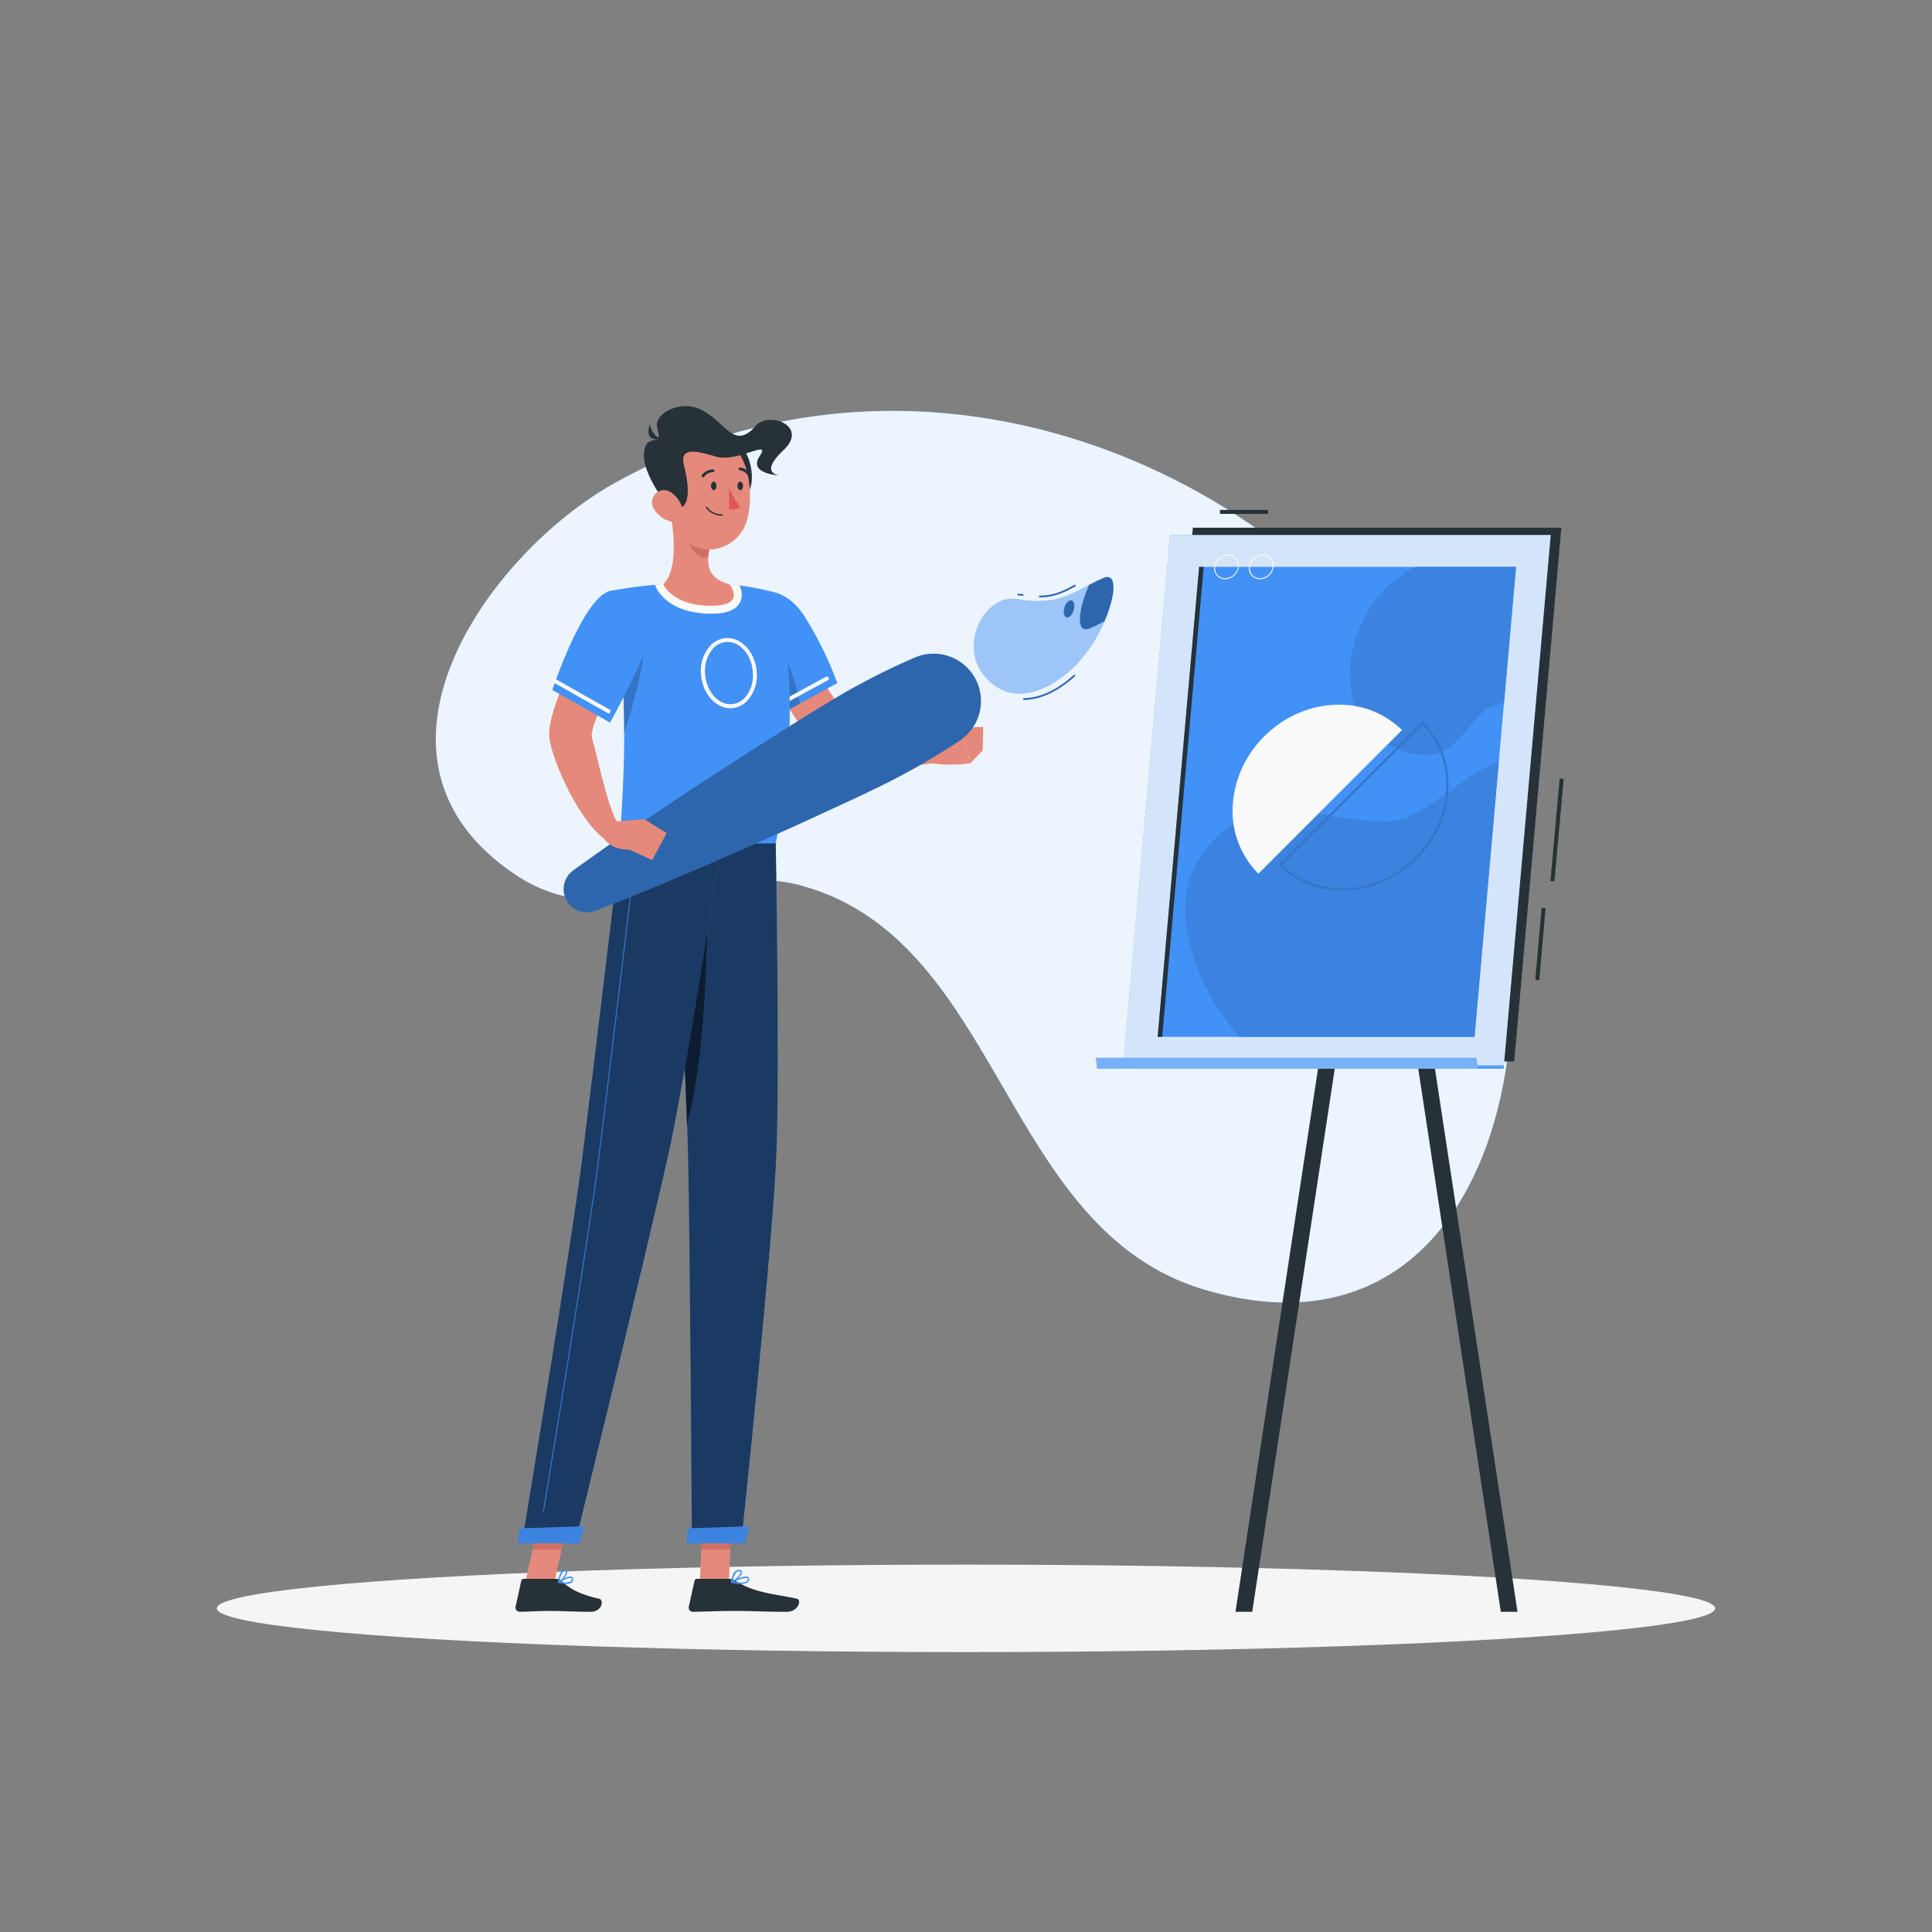 <?xml version="1.0" encoding="UTF-8"?> <svg xmlns="http://www.w3.org/2000/svg" xmlns:xlink="http://www.w3.org/1999/xlink" viewBox="0 0 500 500"><rect x="0" y="0" width="500" height="500" fill="#808080" stroke="none"/><defs><clipPath id="freepik--clip-path--inject-33"><polygon points="381.6 268.34 392.34 146.71 310.34 146.71 299.6 268.34 381.6 268.34" style="fill:none"></polygon></clipPath></defs><g id="freepik--background-simple--inject-33"><path d="M159.36,124.84c74.49-41.29,166.17-10,211.86,59.19,38.81,58.78,22.55,174.2-59.64,149.7-52.32-15.6-52.17-90-103.87-104.46-25.15-7.05-49.47,13.71-74.31-2.89C88.53,196.39,126.07,143.3,159.36,124.84Z" style="fill:#4191F7"></path><path d="M159.36,124.84c74.49-41.29,166.17-10,211.86,59.19,38.81,58.78,22.55,174.2-59.64,149.7-52.32-15.6-52.17-90-103.87-104.46-25.15-7.05-49.47,13.71-74.31-2.89C88.53,196.39,126.07,143.3,159.36,124.84Z" style="fill:#fff;opacity:0.9"></path></g><g id="freepik--Shadow--inject-33"><ellipse cx="250" cy="416.24" rx="193.89" ry="11.32" style="fill:#f5f5f5"></ellipse></g><g id="freepik--Picture--inject-33"><path d="M398.3,417.14c0,1.08-18.83,1.95-42.06,1.95s-42.07-.87-42.07-1.95,18.84-1.94,42.07-1.94S398.3,416.07,398.3,417.14Z" style="fill:#f5f5f5;mix-blend-mode:multiply"></path><rect x="389.32" y="243.81" width="18.72" height="1.03" transform="translate(120.39 620.07) rotate(-84.98)" style="fill:#263238"></rect><rect x="387.94" y="215.33" width="26.52" height="1.03" transform="matrix(0.09, -1, 1, 0.09, 151.01, 596.57)" style="fill:#263238"></rect><rect x="315.72" y="131.96" width="12.46" height="1.03" style="fill:#263238"></rect><polygon points="296.51 274.71 391.88 274.71 404.07 136.58 308.71 136.58 296.51 274.71" style="fill:#263238"></polygon><polygon points="324.07 417.14 319.74 417.14 351.91 205.49 356.24 205.49 324.07 417.14" style="fill:#263238"></polygon><polygon points="388.41 417.14 392.73 417.14 360.56 205.49 356.24 205.49 388.41 417.14" style="fill:#263238"></polygon><polygon points="290.62 276.6 389.12 276.6 401.32 138.46 302.81 138.46 290.62 276.6" style="fill:#4191F7"></polygon><polygon points="290.62 276.6 389.12 276.6 401.32 138.46 302.81 138.46 290.62 276.6" style="fill:#fafafa;opacity:0.8"></polygon><polygon points="381.6 268.34 392.34 146.71 310.34 146.71 299.6 268.34 381.6 268.34" style="fill:#4191F7"></polygon><g style="clip-path:url(#freepik--clip-path--inject-33)"><path d="M409,200.89c-20.56-12.22-28.16,1.86-43.54,10.09-13.16,7.05-41-13.11-55.79,12.44s28.17,86.9,84.74,60.07C425.06,268.93,442.51,220.82,409,200.89Z" style="fill:#4191F7"></path><path d="M409,200.89c-20.56-12.22-28.16,1.86-43.54,10.09-13.16,7.05-41-13.11-55.79,12.44s28.17,86.9,84.74,60.07C425.06,268.93,442.51,220.82,409,200.89Z" style="opacity:0.1"></path><path d="M363.35,194.51c12,3.64,14.09-4.47,20.89-10.58,5.82-5.23,22.5,1.55,26.85-13.3s-25.2-40.71-50.64-20C346.65,161.89,343.78,188.55,363.35,194.51Z" style="fill:#4191F7"></path><path d="M363.35,194.51c12,3.64,14.09-4.47,20.89-10.58,5.82-5.23,22.5,1.55,26.85-13.3s-25.2-40.71-50.64-20C346.65,161.89,343.78,188.55,363.35,194.51Z" style="opacity:0.1"></path></g><path d="M317.07,149.9a2.82,2.82,0,0,1-2.85-3.2,3.65,3.65,0,0,1,3.53-3.18,2.84,2.84,0,0,1,2.15.93,2.93,2.93,0,0,1,.7,2.28A3.65,3.65,0,0,1,317.07,149.9Zm.68-6.12a3.38,3.38,0,0,0-3.28,2.95,2.63,2.63,0,0,0,.64,2.07,2.6,2.6,0,0,0,2,.84,3.37,3.37,0,0,0,3.27-2.94,2.61,2.61,0,0,0-.63-2.07A2.58,2.58,0,0,0,317.75,143.78Z" style="fill:#fafafa"></path><path d="M326.08,149.9a2.85,2.85,0,0,1-2.16-.93,2.91,2.91,0,0,1-.7-2.27,3.66,3.66,0,0,1,3.53-3.18,2.82,2.82,0,0,1,2.85,3.21h0A3.63,3.63,0,0,1,326.08,149.9Zm.67-6.12a3.38,3.38,0,0,0-3.27,2.95,2.55,2.55,0,0,0,2.6,2.91,3.38,3.38,0,0,0,3.27-2.94h0a2.65,2.65,0,0,0-.63-2.07A2.59,2.59,0,0,0,326.75,143.78Z" style="fill:#fafafa"></path><path d="M346.48,182.38c-13.89,0-26.15,11.26-27.37,25.15a23,23,0,0,0,6.56,18.58l37.17-37.17A23,23,0,0,0,346.48,182.38Z" style="fill:#fafafa"></path><path d="M368.17,187.45a22.68,22.68,0,0,1,6.06,17.81C373,218.87,361,229.94,347.37,229.94a22.58,22.58,0,0,1-15.64-6.06l36.44-36.43m0-.73L331,223.89a23,23,0,0,0,16.37,6.56c13.89,0,26.14-11.26,27.37-25.15a23,23,0,0,0-6.57-18.58Z" style="fill:#4191F7"></path><path d="M368.17,187.45a22.68,22.68,0,0,1,6.06,17.81C373,218.87,361,229.94,347.37,229.94a22.58,22.58,0,0,1-15.64-6.06l36.44-36.43m0-.73L331,223.89a23,23,0,0,0,16.37,6.56c13.89,0,26.14-11.26,27.37-25.15a23,23,0,0,0-6.57-18.58Z" style="opacity:0.2"></path><polygon points="300.77 268.34 311.52 146.71 310.34 146.71 299.6 268.34 300.77 268.34" style="fill:#263238"></polygon><polygon points="291.78 275.72 292.16 276.6 389.12 276.6 389.2 275.72 291.78 275.72" style="fill:#4191F7"></polygon><polygon points="291.78 275.72 292.16 276.6 389.12 276.6 389.2 275.72 291.78 275.72" style="fill:#fafafa;opacity:0.1"></polygon><polygon points="283.58 273.75 283.95 276.6 382.46 276.6 382.08 273.75 283.58 273.75" style="fill:#4191F7"></polygon><polygon points="283.58 273.75 283.95 276.6 382.46 276.6 382.08 273.75 283.58 273.75" style="fill:#fafafa;opacity:0.3"></polygon></g><g id="freepik--Character--inject-33"><path d="M211.44,417.14c0,1.08-18.83,1.95-42.06,1.95s-42.07-.87-42.07-1.95,18.84-1.94,42.07-1.94S211.44,416.07,211.44,417.14Z" style="fill:#f5f5f5;mix-blend-mode:multiply"></path><polygon points="181.12 409.47 188.64 409.47 189.39 392.06 181.87 392.06 181.12 409.47" style="fill:#e58a7b"></polygon><polygon points="135.99 409.47 143.5 409.47 147.28 392.06 139.76 392.06 135.99 409.47" style="fill:#e58a7b"></polygon><path d="M144,408.6h-8.45a.66.66,0,0,0-.64.51l-1.48,6.68a1.1,1.1,0,0,0,1.1,1.34c3-.05,4.38-.22,8.09-.22,2.29,0,7,.23,10.15.23s3.57-3.12,2.28-3.4c-5.8-1.26-8-3-9.83-4.68A1.83,1.83,0,0,0,144,408.6Z" style="fill:#263238"></path><path d="M188.59,408.6h-8.21a.65.65,0,0,0-.64.51l-1.48,6.68a1.09,1.09,0,0,0,1.08,1.34c3-.05,7.24-.22,11-.22,4.35,0,8.11.23,13.21.23,3.09,0,4-3.12,2.66-3.4-5.89-1.28-10.69-1.42-15.77-4.56A3.47,3.47,0,0,0,188.59,408.6Z" style="fill:#263238"></path><path d="M194.13,163.83l10.13-4s11.68,23.84,15.35,25c5,1.64,15.27,6.19,21.48,7,.78,1,2,4.1,1.79,5.23-8.56,2.8-26.79-.91-30.57-3.85C203.7,186.58,194.13,163.83,194.13,163.83Z" style="fill:#e58a7b"></path><path d="M191.39,158.42c-2.53,6.72,10.3,26.53,10.3,26.53l15-8.16a92,92,0,0,0-8.69-17.6C202.72,151.26,194.17,151,191.39,158.42Z" style="fill:#4191F7"></path><path d="M191.17,159.27c3-1.4,6.25-.23,9.57,5.33s6,14.84,6.23,17.49L201.69,185S189.84,166.66,191.17,159.27Z" style="fill:#4191F7"></path><path d="M191.17,159.27c3-1.4,6.25-.23,9.57,5.33s6,14.84,6.23,17.49L201.69,185S189.84,166.66,191.17,159.27Z" style="opacity:0.2"></path><path d="M199,184.28a.51.51,0,0,1-.45-.27.5.5,0,0,1,.2-.69l15-8.17a.51.51,0,0,1,.69.21.5.5,0,0,1-.2.69l-15,8.17A.5.5,0,0,1,199,184.28Z" style="fill:#fafafa"></path><path d="M239.82,191.82l8.48-3.48,2.87,9.16a34,34,0,0,1-10.23,0Z" style="fill:#e58a7b"></path><polygon points="254.46 188.12 254.32 194.21 251.17 197.5 248.3 188.34 254.46 188.12" style="fill:#e58a7b"></polygon><polygon points="189.39 392.06 189 401.04 181.48 401.04 181.87 392.06 189.39 392.06" style="fill:#cf6f64"></polygon><polygon points="139.76 392.06 147.28 392.06 145.33 401.04 137.81 401.04 139.76 392.06" style="fill:#cf6f64"></polygon><path d="M200.32,153.27s8.87,22.7.44,65h-40.2c-.28-6.17,3.6-36.28-2.36-65.36a103.77,103.77,0,0,1,13.46-1.7,147.7,147.7,0,0,1,17.1,0A75.48,75.48,0,0,1,200.32,153.27Z" style="fill:#4191F7"></path><path d="M189,183.29c-3.9,0-7.29-3.93-7.59-8.86a9.78,9.78,0,0,1,2.31-7.21,6.18,6.18,0,0,1,4.38-2.1c3.94-.1,7.45,3.86,7.75,8.86a9.78,9.78,0,0,1-2.3,7.2,6.15,6.15,0,0,1-4.38,2.1Zm-.73-17.15h-.14a5.07,5.07,0,0,0-3.65,1.76,8.79,8.79,0,0,0-2,6.46c.27,4.45,3.28,8,6.7,7.89a5.09,5.09,0,0,0,3.65-1.77,8.76,8.76,0,0,0,2-6.45C194.6,169.65,191.68,166.14,188.31,166.14Z" style="fill:#fafafa"></path><path d="M166.94,160.07c.67,4.78-.84,16.23-5.4,29.47a191,191,0,0,0-2.78-33.76v-.06C161.41,155.45,166.3,155.58,166.94,160.07Z" style="fill:#4191F7"></path><path d="M166.94,160.07c.67,4.78-.84,16.23-5.4,29.47a191,191,0,0,0-2.78-33.76v-.06C161.41,155.45,166.3,155.58,166.94,160.07Z" style="opacity:0.2"></path><path d="M191.35,151.48c-.84-.11-1.71-.21-2.59-.3a150,150,0,0,0-17.1,0l-2.15.15.25.61c.11.28,2.85,6.88,14.33,6.88,1.51,0,6.07,0,7.51-3.08A4.93,4.93,0,0,0,191.35,151.48Z" style="fill:#fafafa"></path><path d="M173.36,131.94c1.08,5.5,2.15,15.58-1.7,19.25,0,0,2.21,5.58,12.43,5.58,9.34,0,4.67-5.58,4.67-5.58-6.14-1.47-6-6-4.91-10.29Z" style="fill:#e58a7b"></path><path d="M177.64,135.6l6.21,5.3a17,17,0,0,0-.53,3c-2,1.9-5.56-2.91-5.81-5.36A8.07,8.07,0,0,1,177.64,135.6Z" style="fill:#cf6f64"></path><path d="M190.84,115c3.7,1.57,5.71,11.94,1,14.33S183.83,112.06,190.84,115Z" style="fill:#263238"></path><path d="M172.7,123.67c.46,7.44.35,11.82,4.11,15.65,5.66,5.75,14.85,2.33,16.63-5.1,1.6-6.69.58-17.74-6.71-20.71A10.18,10.18,0,0,0,172.7,123.67Z" style="fill:#e58a7b"></path><path d="M177,120.37c1.57,6.14,1.49,11-1.64,11.25s-8.91-9.43-8.72-13.81c.29-6.7,5.19-1.27,3.47-6.94-1.07-3.53,4.87-6.74,9.47-5.52,7.59,2,9.87,12,15.91,4.93,3.5-4.07,13.91,0,7.28,6.21s-.91,6.57-.91,6.57-8.39-.36-5.26-5-5.72,1.76-11.34.1C179.9,116.54,175.84,115.76,177,120.37Z" style="fill:#263238"></path><path d="M169.34,131.87a7.06,7.06,0,0,0,4.42,3.13c2.43.54,3.5-1.67,2.71-3.89-.71-2-2.83-4.68-5.21-4.22A3.18,3.18,0,0,0,169.34,131.87Z" style="fill:#e58a7b"></path><path d="M171,113.63a5,5,0,0,1-2.78-3.83S166.31,114.4,171,113.63Z" style="fill:#263238"></path><path d="M200.76,218.25s1,56.21.22,79.13c-.85,23.85-9.18,101.92-9.18,101.92H179.07s-.47-76.68-1-100.1c-.61-25.53-3.7-80.95-3.7-80.95Z" style="fill:#4191F7"></path><path d="M200.76,218.25s1,56.21.22,79.13c-.85,23.85-9.18,101.92-9.18,101.92H179.07s-.47-76.68-1-100.1c-.61-25.53-3.7-80.95-3.7-80.95Z" style="opacity:0.6"></path><path d="M178.09,395.55c-.05,0-.46,3.86-.46,3.86h15.16l1.08-4.43Z" style="fill:#4191F7"></path><path d="M178.09,395.55c-.05,0-.46,3.86-.46,3.86h15.16l1.08-4.43Z" style="opacity:0.1"></path><path d="M183.18,233.13c-.25,27.89-1.93,44.83-5.37,58.45-.45-13.31-1.27-30.9-2-45.51Z" style="fill:#4191F7"></path><path d="M183.18,233.13c-.25,27.89-1.93,44.83-5.37,58.45-.45-13.31-1.27-30.9-2-45.51Z" style="opacity:0.8"></path><path d="M186.5,218.25s-8.53,57.45-13.21,79c-5.13,23.57-24.45,102.08-24.45,102.08H135.07s12.74-76.61,15.66-99.94c3.18-25.33,9.83-81.11,9.83-81.11Z" style="fill:#4191F7"></path><path d="M186.5,218.25s-8.53,57.45-13.21,79c-5.13,23.57-24.45,102.08-24.45,102.08H135.07s12.74-76.61,15.66-99.94c3.18-25.33,9.83-81.11,9.83-81.11Z" style="opacity:0.6"></path><path d="M134.49,395.55c-.06,0-.48,3.86-.48,3.86H150l1.13-4.43Z" style="fill:#4191F7"></path><path d="M134.49,395.55c-.06,0-.48,3.86-.48,3.86H150l1.13-4.43Z" style="opacity:0.1"></path><path d="M140.62,391.17h0a.12.12,0,0,1-.1-.14c.11-.7,11.61-69.86,14.24-90.82,2.85-22.75,8.86-73.19,8.92-73.7a.12.12,0,0,1,.14-.11.13.13,0,0,1,.12.14c-.06.51-6.08,51-8.93,73.7-2.63,21-14.12,90.13-14.24,90.83A.13.13,0,0,1,140.62,391.17Z" style="fill:#4191F7"></path><path d="M140.62,391.17h0a.12.12,0,0,1-.1-.14c.11-.7,11.61-69.86,14.24-90.82,2.85-22.75,8.86-73.19,8.92-73.7a.12.12,0,0,1,.14-.11.13.13,0,0,1,.12.14c-.06.51-6.08,51-8.93,73.7-2.63,21-14.12,90.13-14.24,90.83A.13.13,0,0,1,140.62,391.17Z" style="opacity:0.2"></path><path d="M248.59,191.53a179.35,179.35,0,0,1-22.65,12.84c-3.9,1.92-7.87,3.71-11.81,5.53s-7.89,3.66-11.88,5.42q-11.9,5.37-23.92,10.5c-8,3.43-16.09,6.75-24.26,9.89a6,6,0,0,1-5.68-10.47c7.09-5.14,14.28-10.09,21.52-14.94s14.52-9.63,21.85-14.33c3.64-2.38,7.33-4.68,11-7s7.35-4.66,11.08-6.88a178.8,178.8,0,0,1,23.12-12,12.26,12.26,0,0,1,11.62,21.43Z" style="fill:#4191F7"></path><path d="M248.59,191.53a179.35,179.35,0,0,1-22.65,12.84c-3.9,1.92-7.87,3.71-11.81,5.53s-7.89,3.66-11.88,5.42q-11.9,5.37-23.92,10.5c-8,3.43-16.09,6.75-24.26,9.89a6,6,0,0,1-5.68-10.47c7.09-5.14,14.28-10.09,21.52-14.94s14.52-9.63,21.85-14.33c3.64-2.38,7.33-4.68,11-7s7.35-4.66,11.08-6.88a178.8,178.8,0,0,1,23.12-12,12.26,12.26,0,0,1,11.62,21.43Z" style="opacity:0.3"></path><path d="M278.23,151.29c-3,1.61-5.42,2.88-9.31,2.88v.44c4,0,6.44-1.29,9.52-2.93Z" style="fill:#4191F7"></path><path d="M278.23,151.29c-3,1.61-5.42,2.88-9.31,2.88v.44c4,0,6.44-1.29,9.52-2.93Z" style="opacity:0.3"></path><path d="M263.32,153.66v.44a8.78,8.78,0,0,1,1.53.13h0l0-.43A8.83,8.83,0,0,0,263.32,153.66Z" style="fill:#4191F7"></path><path d="M263.32,153.66v.44a8.78,8.78,0,0,1,1.53.13h0l0-.43A8.83,8.83,0,0,0,263.32,153.66Z" style="opacity:0.3"></path><path d="M278,174.59c-4.37,4-8.93,6.11-13.19,6.11v.44c4.37,0,9-2.16,13.49-6.23Z" style="fill:#4191F7"></path><path d="M278,174.59c-4.37,4-8.93,6.11-13.19,6.11v.44c4.37,0,9-2.16,13.49-6.23Z" style="opacity:0.3"></path><path d="M281.85,151.38c-5.14,2.71-9.3,5.28-18.48,3.69-8.46-1.47-15.35,11.7-8.62,19.83,6.23,7.53,15.19,5,22.65-1.78a37.3,37.3,0,0,0,8.43-12.31c-1.18.61-2.4,1.23-3.74,1.8C278.42,164.2,278.82,158.2,281.85,151.38Z" style="fill:#4191F7"></path><path d="M281.85,151.38c-5.14,2.71-9.3,5.28-18.48,3.69-8.46-1.47-15.35,11.7-8.62,19.83,6.23,7.53,15.19,5,22.65-1.78a37.3,37.3,0,0,0,8.43-12.31c-1.18.61-2.4,1.23-3.74,1.8C278.42,164.2,278.82,158.2,281.85,151.38Z" style="fill:#fafafa;opacity:0.5"></path><path d="M285.51,149.59c-1.31.57-2.52,1.18-3.66,1.79-3,6.82-3.43,12.82.24,11.23,1.34-.57,2.56-1.19,3.74-1.8C288.81,154,289.17,148,285.51,149.59Z" style="fill:#4191F7"></path><path d="M285.51,149.59c-1.31.57-2.52,1.18-3.66,1.79-3,6.82-3.43,12.82.24,11.23,1.34-.57,2.56-1.19,3.74-1.8C288.81,154,289.17,148,285.51,149.59Z" style="opacity:0.3"></path><path d="M277.86,157.93c-.36,1.22-1.18,2-1.84,1.85s-.91-1.33-.55-2.55,1.18-2,1.84-1.85S278.22,156.72,277.86,157.93Z" style="fill:#4191F7"></path><path d="M277.86,157.93c-.36,1.22-1.18,2-1.84,1.85s-.91-1.33-.55-2.55,1.18-2,1.84-1.85S278.22,156.72,277.86,157.93Z" style="opacity:0.3"></path><path d="M184,125.75c0,.6.32,1.09.72,1.09s.71-.49.71-1.09-.32-1.1-.71-1.1S184,125.14,184,125.75Z" style="fill:#263238"></path><path d="M190.85,125.75c0,.6.32,1.09.72,1.09s.72-.49.72-1.09-.32-1.1-.72-1.1S190.85,125.14,190.85,125.75Z" style="fill:#263238"></path><path d="M188.67,126.05a21.54,21.54,0,0,0,2.9,5.18,3.48,3.48,0,0,1-2.9.55Z" style="fill:#df5753"></path><path d="M186.91,133.45a.18.18,0,0,0,.17-.18.18.18,0,0,0-.17-.17,4.78,4.78,0,0,1-3.92-1.88.18.18,0,0,0-.25-.05.18.18,0,0,0-.05.24A5.08,5.08,0,0,0,186.91,133.45Z" style="fill:#263238"></path><path d="M181.93,123.54a.37.37,0,0,0,.29-.14,2.8,2.8,0,0,1,2.28-1.19.36.36,0,0,0,.38-.33.36.36,0,0,0-.33-.38,3.49,3.49,0,0,0-2.9,1.47.36.36,0,0,0,.28.57Z" style="fill:#263238"></path><path d="M193.93,123.32a.38.38,0,0,0,.15,0,.36.36,0,0,0,.14-.48,3.5,3.5,0,0,0-2.68-1.84.35.35,0,0,0-.38.33.36.36,0,0,0,.33.38h0a2.81,2.81,0,0,1,2.11,1.48A.36.36,0,0,0,193.93,123.32Z" style="fill:#263238"></path><path d="M156.05,158l9.06,6.07s-13,23.13-11.92,26.84c1.49,5,3.56,16.08,6.38,21.68-.37,1.21-2.24,4-3.29,4.45-7.16-5.47-14.44-22.59-14.17-27.37C142.74,178.75,156.05,158,156.05,158Z" style="fill:#e58a7b"></path><path d="M158.2,152.89c-7.11,1-15.25,25.68-15.25,25.68L157.88,187s6.58-11.72,9.83-20.42C171.11,157.46,165.83,151.78,158.2,152.89Z" style="fill:#4191F7"></path><path d="M157.5,184.59a.54.54,0,0,1-.25-.06l-14.46-8.17a.51.51,0,0,1-.19-.7.52.52,0,0,1,.7-.19l14.45,8.16a.52.52,0,0,1,.2.7A.52.52,0,0,1,157.5,184.59Z" style="fill:#fafafa"></path><path d="M146.52,409.91a2.31,2.31,0,0,0,1.45-.38,1.1,1.1,0,0,0,.37-.94.58.58,0,0,0-.31-.51c-.82-.42-3.25,1.07-3.53,1.24a.17.17,0,0,0,.06.32A8.59,8.59,0,0,0,146.52,409.91Zm1.12-1.55a.53.53,0,0,1,.23,0,.21.21,0,0,1,.11.21.74.74,0,0,1-.24.65,3.64,3.64,0,0,1-2.67.13A7.18,7.18,0,0,1,147.64,408.36Z" style="fill:#4191F7"></path><path d="M144.6,409.65l.08,0c.78-.43,2.29-2.07,2.13-2.91a.58.58,0,0,0-.57-.47,1,1,0,0,0-.76.23c-.87.71-1,2.88-1.06,3a.21.21,0,0,0,.08.17A.17.17,0,0,0,144.6,409.65Zm1.52-3h.08c.23,0,.25.14.26.18.09.5-.87,1.74-1.64,2.33a4.34,4.34,0,0,1,.89-2.36A.63.63,0,0,1,146.12,406.6Z" style="fill:#4191F7"></path><path d="M191.72,409.91a2.82,2.82,0,0,0,1.82-.46,1,1,0,0,0,.34-.87.57.57,0,0,0-.3-.47c-.91-.51-3.93,1-4.27,1.2a.17.17,0,0,0-.1.18.17.17,0,0,0,.14.15A12.58,12.58,0,0,0,191.72,409.91Zm1.36-1.55a.75.75,0,0,1,.33.06.22.22,0,0,1,.11.19.64.64,0,0,1-.21.57c-.47.42-1.7.48-3.36.21A9.69,9.69,0,0,1,193.08,408.36Z" style="fill:#4191F7"></path><path d="M189.39,409.65l.07,0c.91-.41,2.71-2,2.57-2.88,0-.2-.18-.45-.66-.5a1.3,1.3,0,0,0-1,.31c-1,.78-1.16,2.81-1.17,2.89a.16.16,0,0,0,.07.16A.15.15,0,0,0,189.39,409.65Zm1.83-3h.11c.32,0,.34.16.35.21.08.51-1.14,1.78-2.07,2.34a4.28,4.28,0,0,1,1-2.32A1,1,0,0,1,191.22,406.6Z" style="fill:#4191F7"></path><path d="M159.57,212.55l7.15-.55L163,219.91s-6.27.28-7.32-4.51Z" style="fill:#e58a7b"></path><polygon points="172.53 215.6 168.78 222.6 162.96 219.91 166.72 212 172.53 215.6" style="fill:#e58a7b"></polygon></g></svg> 